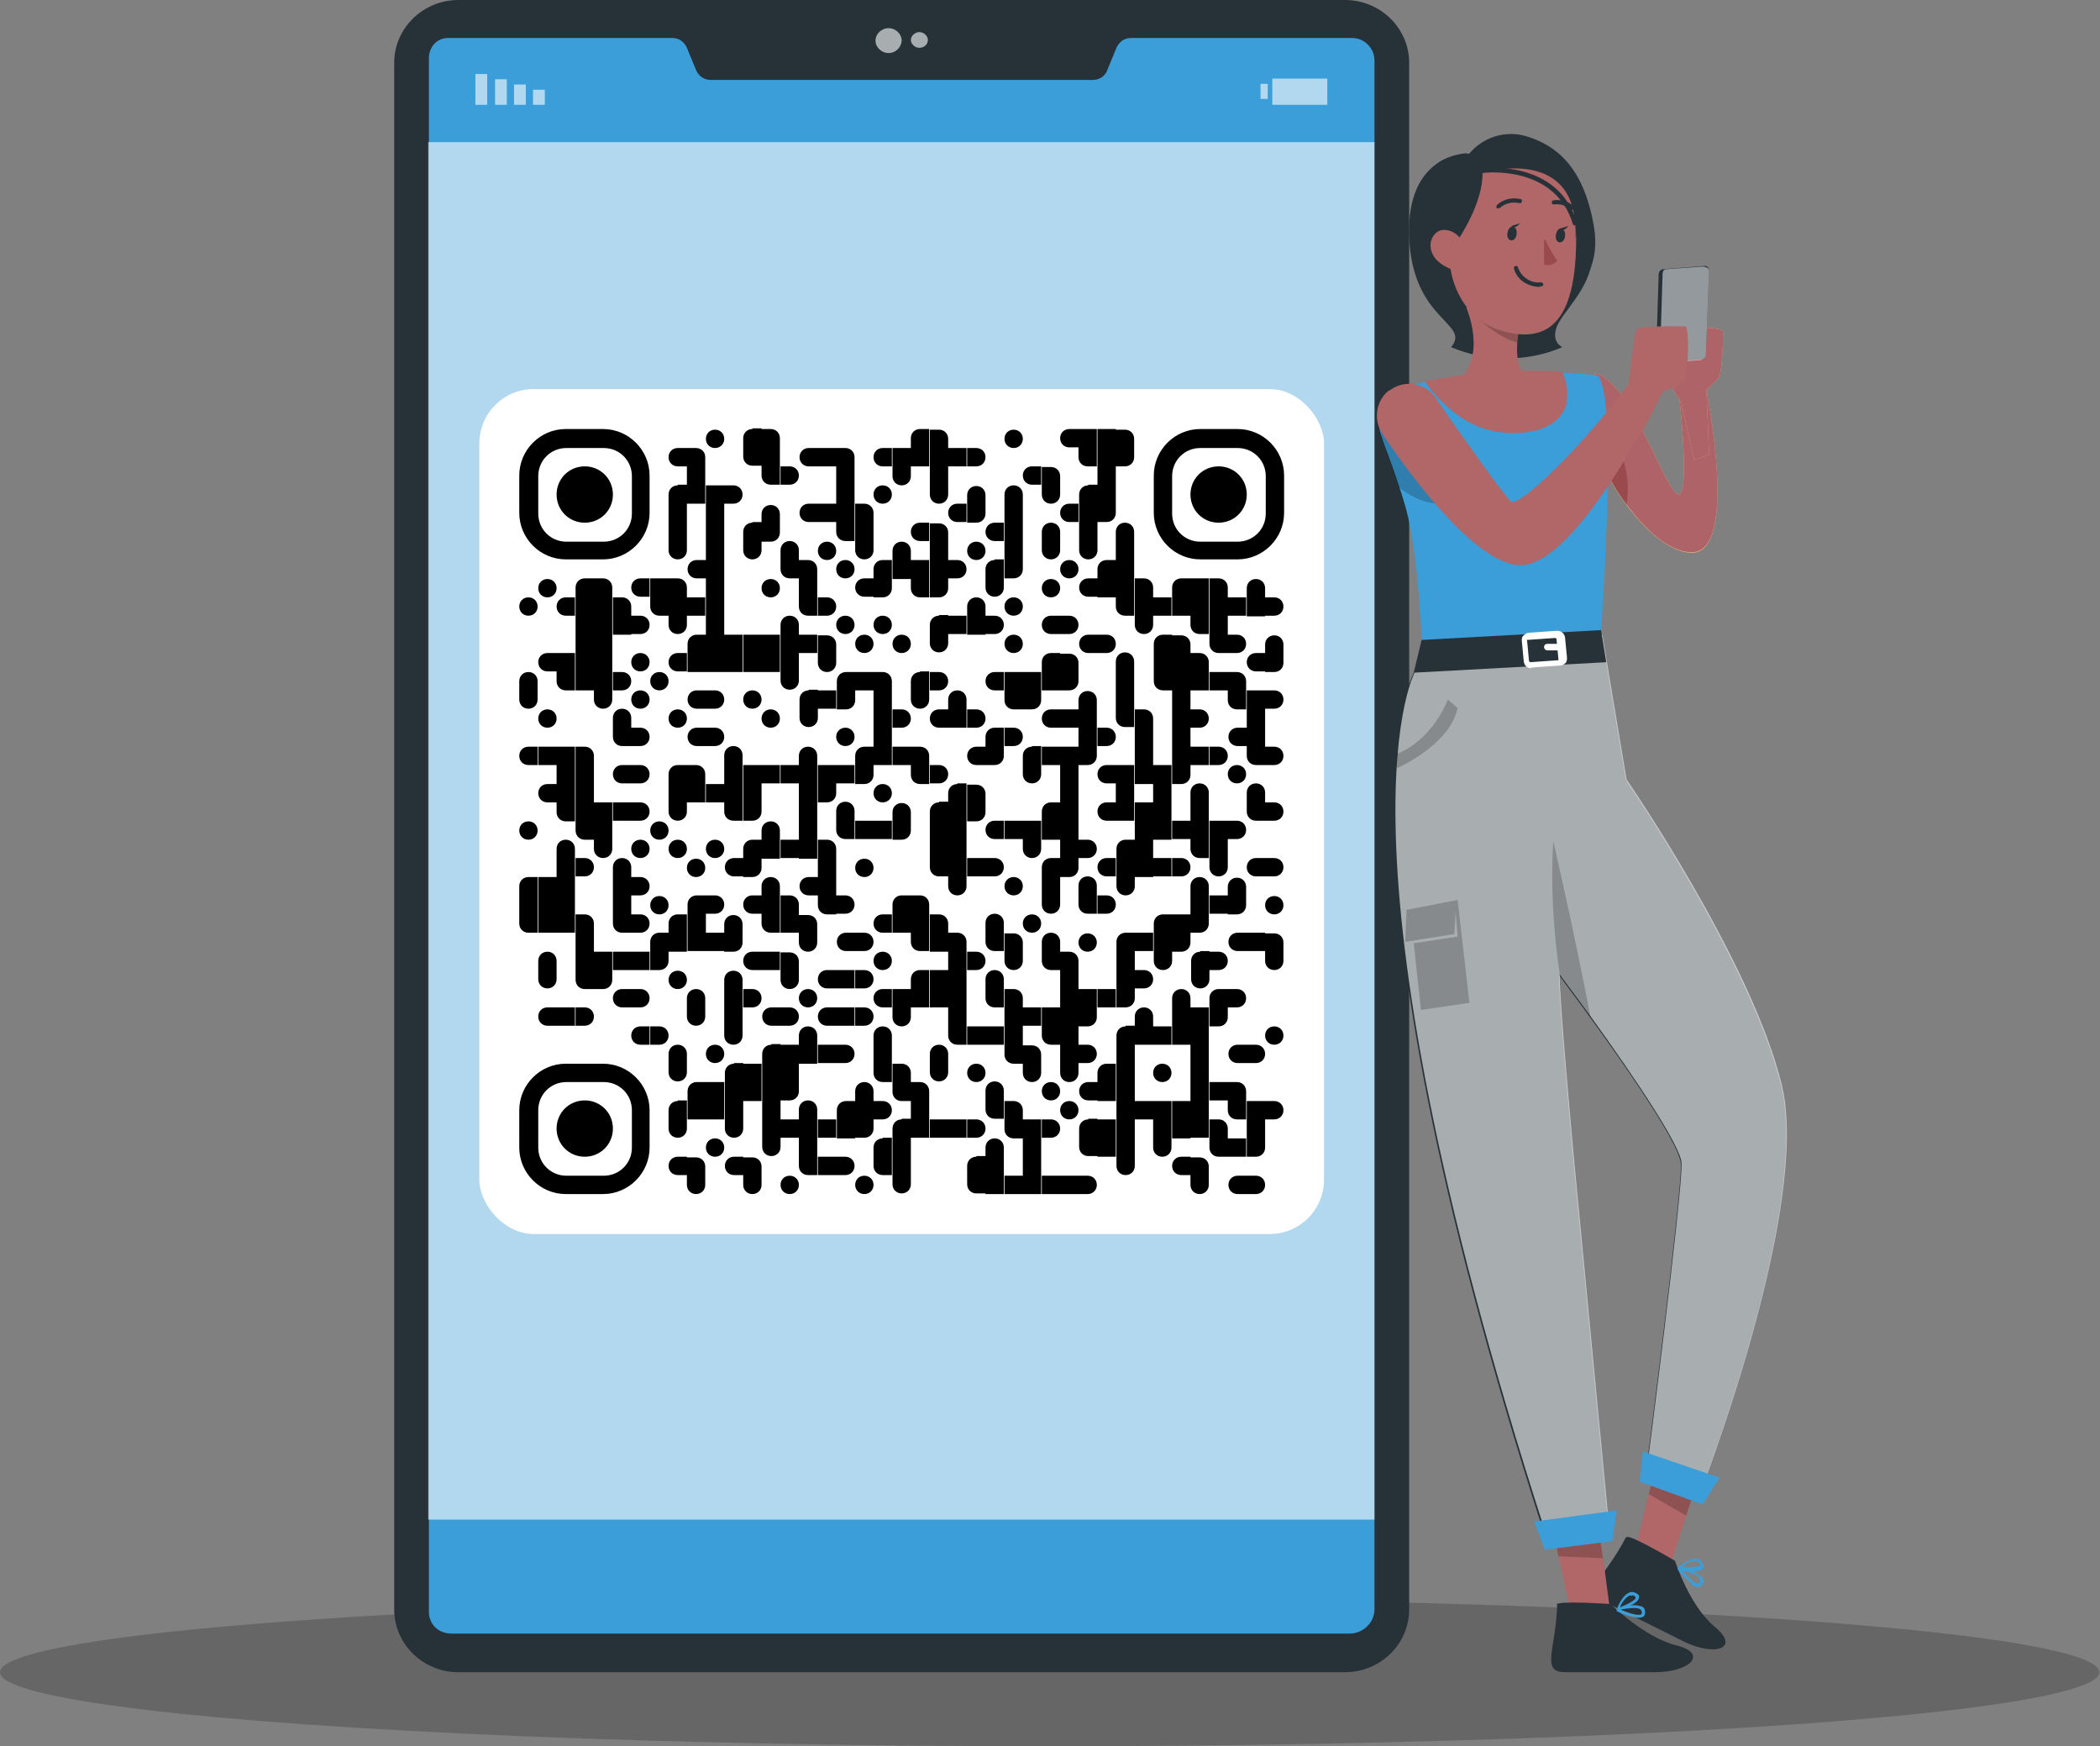 <svg xmlns="http://www.w3.org/2000/svg" id="Layer_2" viewBox="0 0 320.7 266.6"><rect x="0" y="0" width="320.7" height="266.6" fill="#808080" stroke="none"/><defs><style>      .st0 {        fill: #ebb376;      }      .st1, .st2, .st3, .st4 {        isolation: isolate;      }      .st1, .st5 {        fill: #9a4a4d;      }      .st6 {        fill: #3b9ed8;      }      .st7, .st8 {        fill: #b16668;      }      .st9 {        fill: #263238;      }      .st10, .st2, .st3 {        fill: #fff;      }      .st2 {        opacity: .6;      }      .st11, .st4 {        opacity: .2;      }      .st12 {        fill: #ad6368;      }      .st12, .st8, .st5 {        fill-rule: evenodd;      }      .st3 {        opacity: .5;      }    </style></defs><g id="Layer_1-2"><g><g id="freepik--Shadow--inject-2" class="st11"><ellipse id="freepik--path--inject-2" cx="160.3" cy="255.3" rx="160.3" ry="11.3"></ellipse></g><g id="freepik--Device--inject-2"><path class="st9" d="M70,0h135.4C210.8,0,215.2,4.3,215.2,9.6v236.1c0,5.3-4.4,9.6-9.8,9.6H70c-5.4,0-9.8-4.3-9.8-9.6V9.6C60.2,4.3,64.6,0,70,0Z"></path><path class="st6" d="M209.9,9.2v236.5c0,2-1.7,3.7-3.8,3.7H68.9c-1.9,0-3.4-1.4-3.4-3.3h0V8.9c0-1.7,1.2-3.1,2.9-3.1h34.3c1,0,1.8.6,2.2,1.5l1.4,3.4c.4.9,1.2,1.5,2.2,1.5h58.4c1,0,1.9-.6,2.2-1.5l1.4-3.4c.4-.9,1.2-1.5,2.2-1.5h33.8c1.9,0,3.4,1.6,3.4,3.4h0Z"></path><rect class="st2" x="65.4" y="21.7" width="144.5" height="210.3"></rect><rect class="st2" x="81.4" y="13.7" width="1.8" height="2.3"></rect><rect class="st2" x="78.5" y="12.9" width="1.8" height="3.1"></rect><rect class="st2" x="75.6" y="12.1" width="1.8" height="3.9"></rect><rect class="st2" x="72.6" y="11.3" width="1.8" height="4.7"></rect><rect class="st2" x="192.5" y="12.8" width="1.1" height="2.3"></rect><rect class="st2" x="194.3" y="12" width="8.4" height="4"></rect><path class="st2" d="M137.7,6.1c0,1.1-.9,2-2,2s-2-.9-2-1.9.9-1.9,2-1.9,2,.9,2,1.9h0Z"></path><path class="st2" d="M141.7,6.1c0,.7-.6,1.2-1.3,1.2s-1.3-.6-1.3-1.2.6-1.2,1.3-1.2,1.3.6,1.3,1.2h0Z"></path></g><g id="freepik--Character--inject-2"><path class="st0" d="M243.5,57c5.3.8,10.4,17,12.6,18.4,2.2,1.4.3-15.2.3-15.2l4.2-.6s5,25-2.3,24.8c-5.5-.1-12.1-9.4-13.8-14.1l-1-13.3h0Z"></path><path class="st12" d="M258.3,84.3c-3.4,0-7.1-3.5-9.9-7.3-1.6-2.1-2.9-4.4-3.9-6.8l-.5-6.8-.5-6.4c5.3.8,10.4,17,12.6,18.4,2.2,1.4.3-15.2.3-15.2l4.2-.6s5,24.9-2.3,24.7h0Z"></path><path class="st1" d="M248.4,77c-1.6-2.1-2.9-4.4-3.9-6.8l-.5-6.8h0s5.7,5.8,4.4,13.6h0Z"></path><path class="st9" d="M224.1,23.4s-9.4-.1-8.9,12.8,9.5,13.1,6.4,16.8c5.4,2.3,11.6,2.3,17,0,0,0-1.7-.7-.9-3s5.1-5.8,5.5-10.7-9.5-17.1-19.2-15.8h0Z"></path><path class="st9" d="M233.4,48.1s12-2.2,10-13.6c-1.6-9.3-6-12.3-10-13.6-3.5-1.2-7.4.1-9.5,3.2,0,0-8.1-2.3-6.7,11,1.4,13.3,10.2,19.1,16.2,13Z"></path><polygon class="st7" points="255.2 238.6 249.9 235.9 251.8 228 253.6 220.7 260.3 222.9 257.6 231.2 255.2 238.6"></polygon><path class="st9" d="M248.4,234.7c.3-.6,7.4,3.6,7.4,3.6,0,0,2.2,6.9,6.1,10.1s.1,4.6-4.8,2.2l-12.2-6.1c-3.4-1.8.2-3.6,3.4-9.8h0Z"></path><path class="st6" d="M258.3,241.7c-.8-.6-1.5-1.3-2.1-2.1h0v-.2h0s0,0,0,0c0,0,1.5-1.5,2.8-1.4.4,0,.7.2.9.5.2.2.3.6.2.9-.2.4-.9.5-1.7.5.6.2,1.1.5,1.6,1,.1.2.2.4.1.7-.1.5-.4.6-.6.7-.5,0-.9-.1-1.3-.5h0ZM256.9,239.8c.9,1,2,2.1,2.5,2,0,0,.2,0,.2-.4,0-.1,0-.3,0-.4-.4-.6-1.7-1-2.6-1.2ZM259.4,238.5c-.1-.1-.3-.1-.5-.2-.8,0-1.5.4-2,.9,1.3.1,2.6,0,2.8-.2,0-.1,0-.3-.1-.4,0,0-.1-.1-.2-.1h0Z"></path><polygon class="st4" points="257.5 231.4 251.8 228.1 253.6 220.8 260.3 222.9 257.5 231.4"></polygon><polygon class="st7" points="245.8 245.3 239.7 245.3 238 237.5 236.4 230.3 243.5 229.2 244.8 237.7 245.8 245.3"></polygon><path class="st9" d="M237.7,245c0-.7,8.3-.1,8.3-.1,0,0,5.1,5.1,10,6.3,4.9,1.2,2.2,4.1-3.3,4.1h-13.6c-3.9,0-1.5-3.3-1.3-10.3h0Z"></path><path class="st6" d="M250.3,247c-1.2-.1-2.3-.5-3.4-1h0c0-.2,0-.2,0-.3,0,0,.7-2,1.8-2.5.3-.2.7-.2,1.1,0,.4.2.6.4.5.7,0,.4-.6.9-1.3,1.2.6-.1,1.3,0,1.8.2.2.1.4.3.4.6.1.3,0,.7-.2.9-.2.1-.5.2-.8.2h0ZM247.6,245.8c1.2.5,2.8,1,3.1.6,0,0,.1-.1,0-.4,0-.1-.1-.2-.2-.3-.6-.4-2-.1-2.9,0h0ZM249.1,243.6c-.1,0-.2,0-.3,0-.6.4-1.1,1-1.4,1.8,1.2-.5,2.4-1.1,2.4-1.5,0-.1-.2-.2-.3-.3s-.2,0-.4,0h0Z"></path><polygon class="st4" points="244.8 237.9 238 237.6 236.4 230.4 243.5 229.2 244.8 237.9"></polygon><path class="st9" d="M216.2,102.2l14.9-2.4,13.5-2.8,3.7,22.1s19,27.6,23.7,46.6c4.6,19-12.7,63-12.7,63l-8-3.5s5.5-42.4,5.4-47.4c0-3.3-10.9-18.6-18.6-28.9-.2,2.6,2.2,28.4,2.2,28.4l5.4,56.5h-10c-34.5-107.1-19.6-131.5-19.6-131.5h0Z"></path><path class="st2" d="M235.8,233.7h10l-5.4-56.5s-2.4-25.9-2.2-28.4c1.5,2,3.1,4.2,4.8,6.5,6.7,9.3,13.7,19.7,13.8,22.3.1,5.1-5.4,47.5-5.4,47.5l8,3.5s17.3-44.1,12.7-63-23.7-46.6-23.7-46.6l-3.7-22.1-13.5,2.8-14.9,2.4s-14.9,24.5,19.6,131.5h0Z"></path><polygon class="st6" points="250.9 221.6 262.6 225.6 260 229.7 250.4 226.2 250.9 221.6"></polygon><polygon class="st6" points="234.3 232.3 246.9 230.6 246.2 235.3 235.9 236.6 234.3 232.3"></polygon><path class="st4" d="M238.1,148.8c1.5,2,3.1,4.2,4.8,6.5-2.6-13.6-5.7-26.9-5.7-26.9-.4,6.8,0,13.6,1,20.4h0Z"></path><path class="st6" d="M244.4,97.9l-27.2,1.9s-.4-14.6-2.5-22.2c-.3-1-.6-2.1-1-3.2-.5-1.6-1.1-3.3-1.8-5.2-.2-.4-.6-1.6-1-2.8-.8-2.1-.2-4.4,1.3-6,.8-.8,1.7-1.3,2.8-1.5,2-.4,4-.9,5.1-1,4.1-.7,8.2-1,12.3-1.2,3.5,0,7.4.2,9.6.4l1.9.2s.9.2,1.4,5.3c.5,4.8.3,18.1-.9,35.5h0Z"></path><path class="st8" d="M231.4,62.5c-6.9-1.2-8.8-4.3-8.8-4.3,4.6-3.9,1.3-11.3,1.3-11.3l8.3,2c-.2,1.2-.4,2.3-.5,3.5-.3,5,2,5.2,2,5.2,1.3,2.8-2.2,4.9-2.2,4.9h0Z"></path><path class="st4" d="M232.2,48.8c-.2,1.2-.4,2.3-.5,3.5-4-1.1-7.7-5.5-7.7-5.5l8.2,2h0Z"></path><path class="st8" d="M231.6,25.2c7.2.6,9.2,4.7,9.1,12.2-.2,9.4-2.8,15.8-11.7,13-12-3.8-9.4-26.3,2.6-25.2Z"></path><path class="st5" d="M236,36.6c.5,1.1,1.1,2.2,1.8,3.2-.5.6-1.2.8-2,.6v-3.8c.1,0,.1,0,.1,0Z"></path><path class="st9" d="M231.6,35.7c0,.6-.4,1-.8,1s-.7-.5-.6-1.1.4-1,.8-1,.7.5.6,1.1Z"></path><path class="st9" d="M230.8,34.5l1.3-.4s-.7,1-1.3.4Z"></path><path class="st9" d="M239,36c0,.6-.4,1-.8,1s-.7-.5-.6-1.1.4-1.1.8-1,.7.5.6,1.1Z"></path><path class="st9" d="M238.2,34.9l1.3-.4s-.8,1.1-1.3.4Z"></path><path class="st9" d="M228.8,31.8c0,0-.2,0-.2,0-.1-.1-.1-.3,0-.5,1-.9,2.3-1.2,3.6-.9.2,0,.3.2.2.4s-.2.3-.4.2h0c-1-.2-2.1,0-2.9.7,0,0-.1.1-.2.1h0Z"></path><path class="st9" d="M240.1,32c0,0-.1,0-.2,0-.7-.6-1.6-.9-2.5-.8-.2,0-.4,0-.4-.2,0-.2,0-.4.2-.4,1.1-.2,2.3.1,3.1.9.1.1.2.3,0,.5h0c0,0-.2.1-.3.1h0Z"></path><path class="st9" d="M222.6,36.7s3.9-5.6,3.8-10.3c0,0,14.9-4.6,14.2,10,0,0,2.6-12.8-9.8-14.2s-14,16.8-8.1,22.8c0,0-2.6-4.8-.2-8.4h0Z"></path><path class="st8" d="M223.6,38.3c0-1.8-1.4-3.2-3.1-3.2h0c-2.3,0-3.7,4.5,1.7,6.2.8.2,1.3-.5,1.4-3Z"></path><path class="st9" d="M235.2,43.8c-1.8,0-3.5-1-4-2.8,0-.2,0-.3.2-.4h0c.2,0,.4,0,.4.2h0c.5,1.5,2,2.5,3.5,2.3.2,0,.3.1.4.3,0,.2-.1.3-.3.3h-.2s0,0,0,0Z"></path><path class="st9" d="M240.5,34.4c-.1,0-.3,0-.3-.2-2.8-9.2-13.6-7.8-13.7-7.8-.2,0-.3-.1-.4-.3s.1-.3.3-.4h0c.1,0,11.4-1.5,14.4,8.2,0,.2,0,.3-.2.4h0s0,0,0,0Z"></path><path class="st0" d="M259.2,50s3.8,0,3.9.6-.1,6.2-.6,7c-.5.7-1.2,1.3-1.9,1.9l.4,9.9-2.3.8-2-9s-2.3-2.3-1.6-5.2,4.2-6,4.2-6h0Z"></path><path class="st12" d="M259.2,50s3.8,0,3.9.6-.1,6.2-.6,7c-.5.7-1.2,1.3-1.9,1.9l.4,9.9-2.3.8-2-9s-2.3-2.3-1.6-5.2,4.2-6,4.2-6h0Z"></path><path class="st9" d="M252.8,54.8c0,.3.2.6.6.6h0l6.4-.5c.4,0,.7-.3.7-.7l.5-12.9c0-.4-.3-.7-.6-.7h0l-6.4.5c-.4,0-.7.4-.7.8l-.4,12.9Z"></path><path class="st3" d="M253.9,41.8l-.4,13c0,.3.1.5.4.6h.1l5.5-.4c.4,0,1-.3,1-.7l.5-13c0-.4-.6-.6-1-.6l-5.5.4c-.4,0-.6.3-.6.7h0Z"></path><path class="st8" d="M246.2,64.6l2.5-5.7s.8-7.7,1.2-8.5,6.6-.5,7.4-.6.5,7.6-.1,8.4-3.2,1.5-3.2,1.5l-3.9,7.6-3.8-2.7h0Z"></path><path class="st8" d="M239.3,61.5c-.7,2.6-3.2,4.7-8.5,4.6-3,0-5.9-1-8.3-2.8-1.9-1.4-3.6-3.1-4.9-5.1.8-.1,1.5-.3,2.3-.4,4.1-.7,8.2-1,12.3-1.2,2.2,0,4.5,0,6.4.2.7,1.5.9,3.1.6,4.7Z"></path><polygon class="st9" points="217.1 97.7 215.9 102.7 245.3 101.1 244.5 96.2 217.1 97.7"></polygon><path class="st10" d="M233.8,102c-.6,0-1-.4-1.1-1l-.3-3.2h0c0-.3,0-.6.3-.8.2-.2.5-.4.8-.4l4.3-.3c.6,0,1.1.4,1.2,1l.3,3.1c0,.3,0,.6-.2.8s-.5.4-.8.4l-4.2.3h0ZM233.2,97.7l.3,3.2c0,0,.1.2.2.2l4.2-.3c0,0,.1,0,.1,0s0,0,0-.1l-.3-3.1c0,0,0-.2-.2-.2h0l-4.3.3c0,0-.1,0-.1,0,0,0,0,0,0,.1h0Z"></path><path class="st10" d="M237.9,99.3h-1.6c-.2,0-.5-.2-.5-.5s.2-.5.5-.5h1.6c.2,0,.5.2.5.5s-.2.5-.5.5Z"></path><path class="st4" d="M221.1,76.6c-2.6.9-5.5-.7-7.5-2.2-.5-1.6-1.1-3.3-1.8-5.2-.2-.4-.6-1.6-1-2.8-.8-2.1-.2-4.4,1.3-6,5,4.7,12.4,15.1,8.9,16.3h0Z"></path><path class="st8" d="M212.1,59.7c2.1-1.7,5.2-1.4,6.9.7,0,0,.1.2.2.3,4,5.8,10.8,15.4,11.6,15.9,1.2.7,10-7.4,17.8-17.8l4.8,1.8s-12.4,25.6-21.2,25.7c-6.6,0-16.6-13.3-21.1-20.1-1.4-2.1-1-5,1-6.6h0Z"></path><path class="st4" d="M221.1,106.8s-2.2,6.1-7.8,8.3v2.2s8.1-3.5,9.3-9.2l-1.5-1.3h0Z"></path><polygon class="st4" points="214.8 138.9 222.6 137.4 224.4 153.1 217 154.2 215.9 144 222.6 143 222.3 139.2 222.1 142.6 214.6 143.8 214.8 138.9"></polygon></g><g><rect class="st10" x="73.2" y="59.4" width="129" height="129" rx="8.3" ry="8.3"></rect><path d="M183.3,65.5c-3.9,0-7.1,3.2-7.1,7.1h0v5.7c0,3.9,3.2,7.1,7.1,7.1h5.7c3.9,0,7.1-3.2,7.1-7.1h0v-5.7c0-3.9-3.2-7.1-7.1-7.1h-5.7ZM179,78.4v-5.7c0-2.4,1.9-4.3,4.3-4.3h5.7c2.4,0,4.3,1.9,4.3,4.3h0v5.7c0,2.4-1.9,4.3-4.3,4.3h-5.7c-2.4,0-4.3-1.9-4.3-4.3ZM170.4,65.5v5.7h1.4c.8,0,1.4-.6,1.4-1.4h0v-2.8c0-.8-.6-1.4-1.4-1.4h-1.4ZM167.6,65.5v14.2h1.4c.8,0,1.4-.6,1.4-1.4h0v-12.8h-2.8ZM164.7,65.5v4.3c0,.8.6,1.4,1.4,1.4h1.4v-5.7h-2.8ZM163.3,65.5c-.8,0-1.4.6-1.4,1.4h0c0,.8.6,1.4,1.4,1.4h1.4v-2.8h-1.4ZM153.4,67c0,.8.6,1.4,1.4,1.4h0c.8,0,1.4-.6,1.4-1.4h0c0-.8-.6-1.4-1.4-1.4h0c-.8,0-1.4.6-1.4,1.4ZM142,65.5v10c0,.8.6,1.4,1.4,1.4h0c.8,0,1.4-.6,1.4-1.4h0v-8.5c0-.8-.6-1.4-1.4-1.4h-1.4ZM140.5,65.5c-.8,0-1.4.6-1.4,1.4h0v4.3h2.8v-5.7h-1.4ZM116.3,65.5v7.1c0,.8.6,1.4,1.4,1.4h1.4v-7.1c0-.8-.6-1.4-1.4-1.4h-1.4ZM114.9,65.5c-.8,0-1.4.6-1.4,1.4h0v2.8c0,.8.6,1.4,1.4,1.4h1.4v-5.7h-1.4ZM107.8,67c0,.8.6,1.4,1.4,1.4h0c.8,0,1.4-.6,1.4-1.4h0c0-.8-.6-1.4-1.4-1.4h0c-.8,0-1.4.6-1.4,1.4ZM86.4,65.5c-3.9,0-7.1,3.2-7.1,7.1h0v5.7c0,3.9,3.2,7.1,7.1,7.1h5.7c3.9,0,7.1-3.2,7.1-7.1h0v-5.7c0-3.9-3.2-7.1-7.1-7.1h-5.7ZM82.2,78.4v-5.7c0-2.4,1.9-4.3,4.3-4.3h5.7c2.4,0,4.3,1.9,4.3,4.3h0v5.7c0,2.4-1.9,4.3-4.3,4.3h-5.7c-2.4,0-4.3-1.9-4.3-4.3ZM147.7,68.4v2.8h1.4c.8,0,1.4-.6,1.4-1.4h0c0-.8-.6-1.4-1.4-1.4h-1.4ZM144.8,68.4v2.8h2.8v-2.8h-2.8ZM136.3,68.4v4.3c0,.8.6,1.4,1.4,1.4h0c.8,0,1.4-.6,1.4-1.4h0v-4.3h-2.8ZM134.8,68.4c-.8,0-1.4.6-1.4,1.4h0c0,.8.6,1.4,1.4,1.4h1.4v-2.8h-1.4ZM127.7,68.4v12.8c0,.8.6,1.4,1.4,1.4h1.4v-12.8c0-.8-.6-1.4-1.4-1.4h-1.4ZM124.9,68.4v2.8h2.8v-2.8h-2.8ZM123.5,68.4c-.8,0-1.4.6-1.4,1.4h0c0,.8.6,1.4,1.4,1.4h1.4v-2.8h-1.4ZM104.9,68.4v8.5h2.8v-7.1c0-.8-.6-1.4-1.4-1.4h-1.4ZM103.5,68.4c-.8,0-1.4.6-1.4,1.4h0c0,.8.6,1.4,1.4,1.4h1.4v-2.8h-1.4ZM181.8,75.5c0,2.4,1.9,4.3,4.3,4.3h0c2.4,0,4.3-1.9,4.3-4.3h0c0-2.4-1.9-4.3-4.3-4.3h0c-2.4,0-4.3,1.9-4.3,4.3ZM159.1,71.2v4.3c0,.8.6,1.4,1.4,1.4h0c.8,0,1.4-.6,1.4-1.4h0v-2.8c0-.8-.6-1.4-1.4-1.4h-1.4ZM157.6,71.2c-.8,0-1.4.6-1.4,1.4h0c0,.8.6,1.4,1.4,1.4h1.4v-2.8h-1.4ZM119.2,71.2v2.8h1.4c.8,0,1.4-.6,1.4-1.4h0c0-.8-.6-1.4-1.4-1.4h-1.4ZM85,75.5c0,2.4,1.9,4.3,4.3,4.3h0c2.4,0,4.3-1.9,4.3-4.3h0c0-2.4-1.9-4.3-4.3-4.3h0c-2.4,0-4.3,1.9-4.3,4.3ZM166.2,74.1c-.8,0-1.4.6-1.4,1.4h0v8.5c0,.8.6,1.4,1.4,1.4h0c.8,0,1.4-.6,1.4-1.4h0v-10h-1.4ZM153.4,75.5v12.8h1.4c.8,0,1.4-.6,1.4-1.4h0v-11.4c0-.8-.6-1.4-1.4-1.4h0c-.8,0-1.4.6-1.4,1.4ZM147.7,75.5v4.3h1.4c.8,0,1.4-.6,1.4-1.4h0v-2.8c0-.8-.6-1.4-1.4-1.4h0c-.8,0-1.4.6-1.4,1.4ZM133.4,75.5c0,.8.6,1.4,1.4,1.4h0c.8,0,1.4-.6,1.4-1.4h0c0-.8-.6-1.4-1.4-1.4h0c-.8,0-1.4.6-1.4,1.4ZM110.6,74.1v2.8h1.4c.8,0,1.4-.6,1.4-1.4h0c0-.8-.6-1.4-1.4-1.4h-1.4ZM107.8,74.1v28.5h2.8v-28.5h-2.8ZM103.5,74.1c-.8,0-1.4.6-1.4,1.4h0v8.5c0,.8.6,1.4,1.4,1.4h0c.8,0,1.4-.6,1.4-1.4h0v-10h-1.4ZM163.3,76.9c-.8,0-1.4.6-1.4,1.4h0c0,.8.6,1.4,1.4,1.4h1.4v-2.8h-1.4ZM146.2,76.9c-.8,0-1.4.6-1.4,1.4h0c0,.8.6,1.4,1.4,1.4h1.4v-2.8h-1.4ZM130.6,76.9v7.1c0,.8.6,1.4,1.4,1.4h0c.8,0,1.4-.6,1.4-1.4h0v-5.7c0-.8-.6-1.4-1.4-1.4h-1.4ZM124.9,76.9v2.8h2.8v-2.8h-2.8ZM123.5,76.9c-.8,0-1.4.6-1.4,1.4h0c0,.8.6,1.4,1.4,1.4h1.4v-2.8h-1.4ZM116.3,78.4v4.3h1.4c.8,0,1.4-.6,1.4-1.4h0v-2.8c0-.8-.6-1.4-1.4-1.4h0c-.8,0-1.4.6-1.4,1.4ZM170.4,81.2v11.4c0,.8.6,1.4,1.4,1.4h1.4v-12.8c0-.8-.6-1.4-1.4-1.4h0c-.8,0-1.4.6-1.4,1.4ZM159.1,81.2v2.8c0,.8.6,1.4,1.4,1.4h0c.8,0,1.4-.6,1.4-1.4h0v-2.8c0-.8-.6-1.4-1.4-1.4h0c-.8,0-1.4.6-1.4,1.4ZM151.9,79.8c-.8,0-1.4.6-1.4,1.4h0c0,.8.6,1.4,1.4,1.4h1.4v-2.8h-1.4ZM142,79.8v11.4h1.4c.8,0,1.4-.6,1.4-1.4h0v-8.5c0-.8-.6-1.4-1.4-1.4h-1.4ZM140.5,79.8c-.8,0-1.4.6-1.4,1.4h0c0,.8.6,1.4,1.4,1.4h1.4v-2.8h-1.4ZM114.9,79.8c-.8,0-1.4.6-1.4,1.4h0v2.8c0,.8.6,1.4,1.4,1.4h0c.8,0,1.4-.6,1.4-1.4h0v-4.3h-1.4ZM147.7,84.1c0,.8.6,1.4,1.4,1.4h0c.8,0,1.4-.6,1.4-1.4h0c0-.8-.6-1.4-1.4-1.4h0c-.8,0-1.4.6-1.4,1.4ZM136.3,84.1v4.3h2.8v-4.3c0-.8-.6-1.4-1.4-1.4h0c-.8,0-1.4.6-1.4,1.4ZM124.9,84.1c0,.8.6,1.4,1.4,1.4h0c.8,0,1.4-.6,1.4-1.4h0c0-.8-.6-1.4-1.4-1.4h0c-.8,0-1.4.6-1.4,1.4ZM119.2,84.1v2.8c0,.8.6,1.4,1.4,1.4h1.4v-4.3c0-.8-.6-1.4-1.4-1.4h0c-.8,0-1.4.6-1.4,1.4ZM169,85.5c-.8,0-1.4.6-1.4,1.4h0v4.3h2.8v-5.7h-1.4ZM161.9,86.9c0,.8.6,1.4,1.4,1.4h0c.8,0,1.4-.6,1.4-1.4h0c0-.8-.6-1.4-1.4-1.4h0c-.8,0-1.4.6-1.4,1.4ZM151.9,85.5c-.8,0-1.4.6-1.4,1.4h0v2.8c0,.8.6,1.4,1.4,1.4h0c.8,0,1.4-.6,1.4-1.4h0v-4.3h-1.4ZM144.8,85.5v2.8h1.4c.8,0,1.4-.6,1.4-1.4h0c0-.8-.6-1.4-1.4-1.4h-1.4ZM139.1,85.5v4.3c0,.8.6,1.4,1.4,1.4h1.4v-5.7h-2.8ZM134.8,85.5c-.8,0-1.4.6-1.4,1.4h0v4.3h1.4c.8,0,1.4-.6,1.4-1.4h0v-4.3h-1.4ZM127.7,86.9c0,.8.6,1.4,1.4,1.4h0c.8,0,1.4-.6,1.4-1.4h0c0-.8-.6-1.4-1.4-1.4h0c-.8,0-1.4.6-1.4,1.4ZM122,85.5v7.1c0,.8.6,1.4,1.4,1.4h1.4v-7.1c0-.8-.6-1.4-1.4-1.4h-1.4ZM106.4,85.5c-.8,0-1.4.6-1.4,1.4h0c0,.8.6,1.4,1.4,1.4h1.4v-2.8h-1.4ZM190.4,89.8v4.3h2.8v-4.3c0-.8-.6-1.4-1.4-1.4h0c-.8,0-1.4.6-1.4,1.4ZM184.7,88.3v10c0,.8.6,1.4,1.4,1.4h1.4v-10c0-.8-.6-1.4-1.4-1.4h-1.4ZM181.8,88.3v7.1c0,.8.6,1.4,1.4,1.4h1.4v-8.5h-2.8ZM180.4,88.3c-.8,0-1.4.6-1.4,1.4h0v4.3h2.8v-5.7h-1.4ZM173.3,88.3v7.1c0,.8.6,1.4,1.4,1.4h0c.8,0,1.4-.6,1.4-1.4h0v-5.7c0-.8-.6-1.4-1.4-1.4h-1.4ZM166.2,88.3c-.8,0-1.4.6-1.4,1.4h0c0,.8.6,1.4,1.4,1.4h1.4v-2.8h-1.4ZM159.1,89.8c0,.8.6,1.4,1.4,1.4h0c.8,0,1.4-.6,1.4-1.4h0c0-.8-.6-1.4-1.4-1.4h0c-.8,0-1.4.6-1.4,1.4ZM132,88.3c-.8,0-1.4.6-1.4,1.4h0c0,.8.6,1.4,1.4,1.4h1.4v-2.8h-1.4ZM116.3,89.8c0,.8.6,1.4,1.4,1.4h0c.8,0,1.4-.6,1.4-1.4h0c0-.8-.6-1.4-1.4-1.4h0c-.8,0-1.4.6-1.4,1.4ZM102.1,88.3v7.1c0,.8.6,1.4,1.4,1.4h0c.8,0,1.4-.6,1.4-1.4h0v-5.7c0-.8-.6-1.4-1.4-1.4h-1.4ZM99.3,88.3v4.3c0,.8.6,1.4,1.4,1.4h1.4v-5.7h-2.8ZM97.8,88.3c-.8,0-1.4.6-1.4,1.4h0c0,.8.6,1.4,1.4,1.4h1.4v-2.8h-1.4ZM90.7,88.3v18.5c0,.8.6,1.4,1.4,1.4h0c.8,0,1.4-.6,1.4-1.4h0v-17.1c0-.8-.6-1.4-1.4-1.4h-1.4ZM89.3,88.3c-.8,0-1.4.6-1.4,1.4h0v15.7h2.8v-17.1h-1.4ZM82.2,89.8c0,.8.6,1.4,1.4,1.4h0c.8,0,1.4-.6,1.4-1.4h0c0-.8-.6-1.4-1.4-1.4h0c-.8,0-1.4.6-1.4,1.4ZM193.2,91.2v2.8h1.4c.8,0,1.4-.6,1.4-1.4h0c0-.8-.6-1.4-1.4-1.4h-1.4ZM187.5,91.2v2.8h2.8v-2.8h-2.8ZM176.1,91.2v2.8h2.8v-2.8h-2.8ZM153.4,92.6c0,.8.6,1.4,1.4,1.4h0c.8,0,1.4-.6,1.4-1.4h0c0-.8-.6-1.4-1.4-1.4h0c-.8,0-1.4.6-1.4,1.4ZM147.7,92.6v4.3h2.8v-4.3c0-.8-.6-1.4-1.4-1.4h0c-.8,0-1.4.6-1.4,1.4ZM124.9,91.2v2.8h1.4c.8,0,1.4-.6,1.4-1.4h0c0-.8-.6-1.4-1.4-1.4h-1.4ZM104.9,91.2v2.8h2.8v-2.8h-2.8ZM93.6,91.2v5.7h2.8v-4.3c0-.8-.6-1.4-1.4-1.4h-1.4ZM86.4,91.2c-.8,0-1.4.6-1.4,1.4h0c0,.8.6,1.4,1.4,1.4h1.4v-2.8h-1.4ZM79.3,92.6c0,.8.6,1.4,1.4,1.4h0c.8,0,1.4-.6,1.4-1.4h0c0-.8-.6-1.4-1.4-1.4h0c-.8,0-1.4.6-1.4,1.4ZM161.9,94v2.8h1.4c.8,0,1.4-.6,1.4-1.4h0c0-.8-.6-1.4-1.4-1.4h-1.4ZM160.5,94c-.8,0-1.4.6-1.4,1.4h0c0,.8.6,1.4,1.4,1.4h1.4v-2.8h-1.4ZM150.5,94v2.8h1.4c.8,0,1.4-.6,1.4-1.4h0c0-.8-.6-1.4-1.4-1.4h-1.4ZM144.8,94v2.8h2.8v-2.8h-2.8ZM143.4,94c-.8,0-1.4.6-1.4,1.4h0v2.8c0,.8.6,1.4,1.4,1.4h0c.8,0,1.4-.6,1.4-1.4h0v-4.3h-1.4ZM133.4,95.4c0,.8.6,1.4,1.4,1.4h0c.8,0,1.4-.6,1.4-1.4h0c0-.8-.6-1.4-1.4-1.4h0c-.8,0-1.4.6-1.4,1.4ZM127.7,95.4c0,.8.6,1.4,1.4,1.4h0c.8,0,1.4-.6,1.4-1.4h0c0-.8-.6-1.4-1.4-1.4h0c-.8,0-1.4.6-1.4,1.4ZM119.2,95.4v8.5c0,.8.6,1.4,1.4,1.4h0c.8,0,1.4-.6,1.4-1.4h0v-8.5c0-.8-.6-1.4-1.4-1.4h0c-.8,0-1.4.6-1.4,1.4ZM96.4,94v2.8h1.4c.8,0,1.4-.6,1.4-1.4h0c0-.8-.6-1.4-1.4-1.4h-1.4ZM193.2,98.3v4.3h1.4c.8,0,1.4-.6,1.4-1.4h0v-2.8c0-.8-.6-1.4-1.4-1.4h0c-.8,0-1.4.6-1.4,1.4ZM187.5,96.9v2.8h1.4c.8,0,1.4-.6,1.4-1.4h0c0-.8-.6-1.4-1.4-1.4h-1.4ZM179,96.9v22.8h1.4c.8,0,1.4-.6,1.4-1.4h0v-19.9c0-.8-.6-1.4-1.4-1.4h-1.4ZM177.6,96.9c-.8,0-1.4.6-1.4,1.4h0v5.7c0,.8.6,1.4,1.4,1.4h1.4v-8.5h-1.4ZM167.6,96.9v2.8h1.4c.8,0,1.4-.6,1.4-1.4h0c0-.8-.6-1.4-1.4-1.4h-1.4ZM166.2,96.9c-.8,0-1.4.6-1.4,1.4h0c0,.8.6,1.4,1.4,1.4h1.4v-2.8h-1.4ZM153.4,98.3c0,.8.6,1.4,1.4,1.4h0c.8,0,1.4-.6,1.4-1.4h0c0-.8-.6-1.4-1.4-1.4h0c-.8,0-1.4.6-1.4,1.4ZM136.3,98.3c0,.8.6,1.4,1.4,1.4h0c.8,0,1.4-.6,1.4-1.4h0c0-.8-.6-1.4-1.4-1.4h0c-.8,0-1.4.6-1.4,1.4ZM130.6,98.3c0,.8.6,1.4,1.4,1.4h0c.8,0,1.4-.6,1.4-1.4h0c0-.8-.6-1.4-1.4-1.4h0c-.8,0-1.4.6-1.4,1.4ZM124.9,96.9v4.3c0,.8.6,1.4,1.4,1.4h0c.8,0,1.4-.6,1.4-1.4h0v-2.8c0-.8-.6-1.4-1.4-1.4h-1.4ZM122,96.9v2.8h2.8v-2.8h-2.8ZM116.3,96.9v5.7h2.8v-5.7h-2.8ZM113.5,96.9v5.7h2.8v-5.7h-2.8ZM110.6,96.9v5.7h2.8v-5.7h-2.8ZM106.4,96.9c-.8,0-1.4.6-1.4,1.4h0v4.3h2.8v-5.7h-1.4ZM191.8,99.7c-.8,0-1.4.6-1.4,1.4h0c0,.8.6,1.4,1.4,1.4h1.4v-2.8h-1.4ZM181.8,99.7v5.7h2.8v-4.3c0-.8-.6-1.4-1.4-1.4h-1.4ZM170.4,101.1v8.5c0,.8.6,1.4,1.4,1.4h1.4v-10c0-.8-.6-1.4-1.4-1.4h0c-.8,0-1.4.6-1.4,1.4ZM161.9,99.7v5.7h1.4c.8,0,1.4-.6,1.4-1.4h0v-2.8c0-.8-.6-1.4-1.4-1.4h-1.4ZM160.5,99.7c-.8,0-1.4.6-1.4,1.4h0v4.3h2.8v-5.7h-1.4ZM103.5,99.7c-.8,0-1.4.6-1.4,1.4h0c0,.8.6,1.4,1.4,1.4h1.4v-2.8h-1.4ZM96.4,101.1c0,.8.6,1.4,1.4,1.4h0c.8,0,1.4-.6,1.4-1.4h0c0-.8-.6-1.4-1.4-1.4h0c-.8,0-1.4.6-1.4,1.4ZM85,99.7v4.3c0,.8.6,1.4,1.4,1.4h1.4v-5.7h-2.8ZM83.6,99.7c-.8,0-1.4.6-1.4,1.4h0c0,.8.6,1.4,1.4,1.4h1.4v-2.8h-1.4ZM187.5,102.6v4.3c0,.8.6,1.4,1.4,1.4h1.4v-4.3c0-.8-.6-1.4-1.4-1.4h-1.4ZM184.7,102.6v2.8h2.8v-2.8h-2.8ZM156.2,102.6v5.7h1.4c.8,0,1.4-.6,1.4-1.4h0v-4.3h-2.8ZM153.4,102.6v4.3c0,.8.6,1.4,1.4,1.4h1.4v-5.7h-2.8ZM151.9,102.6c-.8,0-1.4.6-1.4,1.4h0c0,.8.6,1.4,1.4,1.4h1.4v-2.8h-1.4ZM142,102.6v2.8h1.4c.8,0,1.4-.6,1.4-1.4h0c0-.8-.6-1.4-1.4-1.4h-1.4ZM140.5,102.6c-.8,0-1.4.6-1.4,1.4h0v2.8c0,.8.6,1.4,1.4,1.4h0c.8,0,1.4-.6,1.4-1.4h0v-4.3h-1.4ZM133.4,102.6v14.2h2.8v-12.8c0-.8-.6-1.4-1.4-1.4h-1.4ZM130.6,102.6v2.8h2.8v-2.8h-2.8ZM129.2,102.6c-.8,0-1.4.6-1.4,1.4h0v4.3h1.4c.8,0,1.4-.6,1.4-1.4h0v-4.3h-1.4ZM99.3,104c0,.8.6,1.4,1.4,1.4h0c.8,0,1.4-.6,1.4-1.4h0c0-.8-.6-1.4-1.4-1.4h0c-.8,0-1.4.6-1.4,1.4ZM93.6,102.6v2.8h1.4c.8,0,1.4-.6,1.4-1.4h0c0-.8-.6-1.4-1.4-1.4h-1.4ZM79.3,104v2.8c0,.8.6,1.4,1.4,1.4h0c.8,0,1.4-.6,1.4-1.4h0v-2.8c0-.8-.6-1.4-1.4-1.4h0c-.8,0-1.4.6-1.4,1.4ZM193.2,105.4v2.8h1.4c.8,0,1.4-.6,1.4-1.4h0c0-.8-.6-1.4-1.4-1.4h-1.4ZM190.4,105.4v10c0,.8.6,1.4,1.4,1.4h1.4v-11.4h-2.8ZM164.7,106.8v10h1.4c.8,0,1.4-.6,1.4-1.4h0v-8.5c0-.8-.6-1.4-1.4-1.4h0c-.8,0-1.4.6-1.4,1.4ZM144.8,106.8v4.3h2.8v-4.3c0-.8-.6-1.4-1.4-1.4h0c-.8,0-1.4.6-1.4,1.4ZM124.9,105.4v2.8h2.8v-2.8h-2.8ZM123.5,105.4c-.8,0-1.4.6-1.4,1.4h0v2.8c0,.8.6,1.4,1.4,1.4h0c.8,0,1.4-.6,1.4-1.4h0v-4.3h-1.4ZM113.5,106.8c0,.8.6,1.4,1.4,1.4h0c.8,0,1.4-.6,1.4-1.4h0c0-.8-.6-1.4-1.4-1.4h0c-.8,0-1.4.6-1.4,1.4ZM107.8,105.4v2.8h1.4c.8,0,1.4-.6,1.4-1.4h0c0-.8-.6-1.4-1.4-1.4h-1.4ZM106.4,105.4c-.8,0-1.4.6-1.4,1.4h0c0,.8.6,1.4,1.4,1.4h1.4v-2.8h-1.4ZM96.4,106.8c0,.8.6,1.4,1.4,1.4h0c.8,0,1.4-.6,1.4-1.4h0c0-.8-.6-1.4-1.4-1.4h0c-.8,0-1.4.6-1.4,1.4ZM181.8,108.3v2.8h1.4c.8,0,1.4-.6,1.4-1.4h0c0-.8-.6-1.4-1.4-1.4h-1.4ZM173.3,108.3v11.4h2.8v-10c0-.8-.6-1.4-1.4-1.4h-1.4ZM161.9,108.3v2.8h2.8v-2.8h-2.8ZM160.5,108.3c-.8,0-1.4.6-1.4,1.4h0c0,.8.6,1.4,1.4,1.4h1.4v-2.8h-1.4ZM147.7,108.3v2.8h1.4c.8,0,1.4-.6,1.4-1.4h0c0-.8-.6-1.4-1.4-1.4h-1.4ZM143.4,108.3c-.8,0-1.4.6-1.4,1.4h0c0,.8.6,1.4,1.4,1.4h1.4v-2.8h-1.4ZM136.3,108.3v2.8h1.4c.8,0,1.4-.6,1.4-1.4h0c0-.8-.6-1.4-1.4-1.4h-1.4ZM116.3,109.7c0,.8.6,1.4,1.4,1.4h0c.8,0,1.4-.6,1.4-1.4h0c0-.8-.6-1.4-1.4-1.4h0c-.8,0-1.4.6-1.4,1.4ZM102.1,109.7c0,.8.6,1.4,1.4,1.4h0c.8,0,1.4-.6,1.4-1.4h0c0-.8-.6-1.4-1.4-1.4h0c-.8,0-1.4.6-1.4,1.4ZM93.6,109.7v2.8c0,.8.6,1.4,1.4,1.4h1.4v-4.3c0-.8-.6-1.4-1.4-1.4h0c-.8,0-1.4.6-1.4,1.4ZM82.2,109.7c0,.8.6,1.4,1.4,1.4h0c.8,0,1.4-.6,1.4-1.4h0c0-.8-.6-1.4-1.4-1.4h0c-.8,0-1.4.6-1.4,1.4ZM189,111.1c-.8,0-1.4.6-1.4,1.4h0c0,.8.6,1.4,1.4,1.4h1.4v-2.8h-1.4ZM167.6,111.1v2.8h1.4c.8,0,1.4-.6,1.4-1.4h0c0-.8-.6-1.4-1.4-1.4h-1.4ZM153.4,111.1v2.8h1.4c.8,0,1.4-.6,1.4-1.4h0c0-.8-.6-1.4-1.4-1.4h-1.4ZM151.9,111.1c-.8,0-1.4.6-1.4,1.4h0v4.3h1.4c.8,0,1.4-.6,1.4-1.4h0v-4.3h-1.4ZM127.7,112.5c0,.8.6,1.4,1.4,1.4h0c.8,0,1.4-.6,1.4-1.4h0c0-.8-.6-1.4-1.4-1.4h0c-.8,0-1.4.6-1.4,1.4ZM107.8,111.1v2.8h1.4c.8,0,1.4-.6,1.4-1.4h0c0-.8-.6-1.4-1.4-1.4h-1.4ZM106.4,111.1c-.8,0-1.4.6-1.4,1.4h0c0,.8.6,1.4,1.4,1.4h1.4v-2.8h-1.4ZM96.4,111.1v2.8h1.4c.8,0,1.4-.6,1.4-1.4h0c0-.8-.6-1.4-1.4-1.4h-1.4ZM193.2,114v2.8h1.4c.8,0,1.4-.6,1.4-1.4h0c0-.8-.6-1.4-1.4-1.4h-1.4ZM184.7,114v2.8h1.4c.8,0,1.4-.6,1.4-1.4h0c0-.8-.6-1.4-1.4-1.4h-1.4ZM181.8,114v2.8h2.8v-2.8h-2.8ZM161.9,114v19.9h1.4c.8,0,1.4-.6,1.4-1.4h0v-18.5h-2.8ZM159.1,114v2.8h2.8v-2.8h-2.8ZM157.6,114c-.8,0-1.4.6-1.4,1.4h0v2.8c0,.8.6,1.4,1.4,1.4h0c.8,0,1.4-.6,1.4-1.4h0v-4.3h-1.4ZM149.1,114c-.8,0-1.4.6-1.4,1.4h0c0,.8.6,1.4,1.4,1.4h1.4v-2.8h-1.4ZM139.1,114v4.3c0,.8.6,1.4,1.4,1.4h1.4v-4.3c0-.8-.6-1.4-1.4-1.4h-1.4ZM136.3,114v2.8h2.8v-2.8h-2.8ZM132,114c-.8,0-1.4.6-1.4,1.4h0v4.3h1.4c.8,0,1.4-.6,1.4-1.4h0v-4.3h-1.4ZM122,115.4v15.7h2.8v-15.7c0-.8-.6-1.4-1.4-1.4h0c-.8,0-1.4.6-1.4,1.4ZM110.6,115.4v8.5c0,.8.6,1.4,1.4,1.4h1.4v-10c0-.8-.6-1.4-1.4-1.4h0c-.8,0-1.4.6-1.4,1.4ZM87.9,114v12.8c0,.8.6,1.4,1.4,1.4h1.4v-12.8c0-.8-.6-1.4-1.4-1.4h-1.4ZM85,114v10c0,.8.6,1.4,1.4,1.4h1.4v-11.4h-2.8ZM82.2,114v2.8h2.8v-2.8h-2.8ZM80.7,114c-.8,0-1.4.6-1.4,1.4h0c0,.8.6,1.4,1.4,1.4h1.4v-2.8h-1.4ZM187.5,118.2c0,.8.6,1.4,1.4,1.4h0c.8,0,1.4-.6,1.4-1.4h0c0-.8-.6-1.4-1.4-1.4h0c-.8,0-1.4.6-1.4,1.4ZM176.1,116.8v11.4h2.8v-11.4h-2.8ZM170.4,116.8v8.5h2.8v-8.5h-2.8ZM169,116.8c-.8,0-1.4.6-1.4,1.4h0c0,.8.6,1.4,1.4,1.4h1.4v-2.8h-1.4ZM142,116.8v2.8h1.4c.8,0,1.4-.6,1.4-1.4h0c0-.8-.6-1.4-1.4-1.4h-1.4ZM127.7,116.8v2.8h2.8v-2.8h-2.8ZM124.9,116.8v5.7h1.4c.8,0,1.4-.6,1.4-1.4h0v-4.3h-2.8ZM119.2,116.8v2.8h2.8v-2.8h-2.8ZM116.3,116.8v2.8h2.8v-2.8h-2.8ZM113.5,116.8v8.5h1.4c.8,0,1.4-.6,1.4-1.4h0v-7.1h-2.8ZM104.9,116.8v5.7h2.8v-4.3c0-.8-.6-1.4-1.4-1.4h-1.4ZM103.5,116.8c-.8,0-1.4.6-1.4,1.4h0v5.7c0,.8.6,1.4,1.4,1.4h0c.8,0,1.4-.6,1.4-1.4h0v-7.1h-1.4ZM96.4,116.8v2.8h1.4c.8,0,1.4-.6,1.4-1.4h0c0-.8-.6-1.4-1.4-1.4h-1.4ZM95,116.8c-.8,0-1.4.6-1.4,1.4h0c0,.8.6,1.4,1.4,1.4h1.4v-2.8h-1.4ZM190.4,121.1v2.8c0,.8.6,1.4,1.4,1.4h1.4v-4.3c0-.8-.6-1.4-1.4-1.4h0c-.8,0-1.4.6-1.4,1.4ZM181.8,121.1v8.5c0,.8.6,1.4,1.4,1.4h1.4v-10c0-.8-.6-1.4-1.4-1.4h0c-.8,0-1.4.6-1.4,1.4ZM147.7,119.7v5.7h1.4c.8,0,1.4-.6,1.4-1.4h0v-2.8c0-.8-.6-1.4-1.4-1.4h-1.4ZM146.2,119.7c-.8,0-1.4.6-1.4,1.4h0v14.2c0,.8.6,1.4,1.4,1.4h0c.8,0,1.4-.6,1.4-1.4h0v-15.7h-1.4ZM133.4,121.1c0,.8.6,1.4,1.4,1.4h0c.8,0,1.4-.6,1.4-1.4h0c0-.8-.6-1.4-1.4-1.4h0c-.8,0-1.4.6-1.4,1.4ZM107.8,119.7v2.8h2.8v-2.8h-2.8ZM83.6,119.7c-.8,0-1.4.6-1.4,1.4h0c0,.8.6,1.4,1.4,1.4h1.4v-2.8h-1.4ZM193.2,122.5v2.8h1.4c.8,0,1.4-.6,1.4-1.4h0c0-.8-.6-1.4-1.4-1.4h-1.4ZM173.3,122.5v11.4h2.8v-11.4h-2.8ZM169,122.5c-.8,0-1.4.6-1.4,1.4h0c0,.8.6,1.4,1.4,1.4h1.4v-2.8h-1.4ZM160.5,122.5c-.8,0-1.4.6-1.4,1.4h0v4.3h2.8v-5.7h-1.4ZM143.4,122.5c-.8,0-1.4.6-1.4,1.4h0v8.5c0,.8.6,1.4,1.4,1.4h1.4v-11.4h-1.4ZM136.3,123.9v4.3h1.4c.8,0,1.4-.6,1.4-1.4h0v-2.8c0-.8-.6-1.4-1.4-1.4h0c-.8,0-1.4.6-1.4,1.4ZM127.7,123.9v2.8c0,.8.6,1.4,1.4,1.4h1.4v-4.3c0-.8-.6-1.4-1.4-1.4h0c-.8,0-1.4.6-1.4,1.4ZM96.4,122.5v2.8h1.4c.8,0,1.4-.6,1.4-1.4h0c0-.8-.6-1.4-1.4-1.4h-1.4ZM93.6,122.5v2.8h2.8v-2.8h-2.8ZM90.7,122.5v7.1c0,.8.6,1.4,1.4,1.4h0c.8,0,1.4-.6,1.4-1.4h0v-7.1h-2.8ZM187.5,125.3v2.8h1.4c.8,0,1.4-.6,1.4-1.4h0c0-.8-.6-1.4-1.4-1.4h-1.4ZM184.7,125.3v7.1c0,.8.6,1.4,1.4,1.4h0c.8,0,1.4-.6,1.4-1.4h0v-7.1h-2.8ZM179,125.3v2.8h2.8v-2.8h-2.8ZM156.2,125.3v4.3c0,.8.6,1.4,1.4,1.4h0c.8,0,1.4-.6,1.4-1.4h0v-4.3h-2.8ZM153.4,125.3v2.8h2.8v-2.8h-2.8ZM151.9,125.3c-.8,0-1.4.6-1.4,1.4h0c0,.8.6,1.4,1.4,1.4h1.4v-2.8h-1.4ZM133.4,125.3v2.8h2.8v-2.8h-2.8ZM130.6,125.3v2.8h2.8v-2.8h-2.8ZM116.3,126.8v4.3h2.8v-4.3c0-.8-.6-1.4-1.4-1.4h0c-.8,0-1.4.6-1.4,1.4ZM99.3,126.8c0,.8.6,1.4,1.4,1.4h0c.8,0,1.4-.6,1.4-1.4h0c0-.8-.6-1.4-1.4-1.4h0c-.8,0-1.4.6-1.4,1.4ZM79.3,126.8c0,.8.6,1.4,1.4,1.4h0c.8,0,1.4-.6,1.4-1.4h0c0-.8-.6-1.4-1.4-1.4h0c-.8,0-1.4.6-1.4,1.4ZM171.9,128.2c-.8,0-1.4.6-1.4,1.4h0v5.7c0,.8.6,1.4,1.4,1.4h0c.8,0,1.4-.6,1.4-1.4h0v-7.1h-1.4ZM164.7,128.2v2.8h1.4c.8,0,1.4-.6,1.4-1.4h0c0-.8-.6-1.4-1.4-1.4h-1.4ZM124.9,128.2v10c0,.8.6,1.4,1.4,1.4h1.4v-10c0-.8-.6-1.4-1.4-1.4h-1.4ZM119.2,128.2v2.8h2.8v-2.8h-2.8ZM114.9,128.2c-.8,0-1.4.6-1.4,1.4h0v4.3h1.4c.8,0,1.4-.6,1.4-1.4h0v-4.3h-1.4ZM107.8,129.6c0,.8.6,1.4,1.4,1.4h0c.8,0,1.4-.6,1.4-1.4h0c0-.8-.6-1.4-1.4-1.4h0c-.8,0-1.4.6-1.4,1.4ZM102.1,129.6c0,.8.6,1.4,1.4,1.4h0c.8,0,1.4-.6,1.4-1.4h0c0-.8-.6-1.4-1.4-1.4h0c-.8,0-1.4.6-1.4,1.4ZM96.4,129.6c0,.8.6,1.4,1.4,1.4h0c.8,0,1.4-.6,1.4-1.4h0c0-.8-.6-1.4-1.4-1.4h0c-.8,0-1.4.6-1.4,1.4ZM85,129.6v12.8h2.8v-12.8c0-.8-.6-1.4-1.4-1.4h0c-.8,0-1.4.6-1.4,1.4ZM193.2,131v2.8h1.4c.8,0,1.4-.6,1.4-1.4h0c0-.8-.6-1.4-1.4-1.4h-1.4ZM191.8,131c-.8,0-1.4.6-1.4,1.4h0c0,.8.6,1.4,1.4,1.4h1.4v-2.8h-1.4ZM179,131v2.8h1.4c.8,0,1.4-.6,1.4-1.4h0c0-.8-.6-1.4-1.4-1.4h-1.4ZM176.1,131v2.8h2.8v-2.8h-2.8ZM169,131c-.8,0-1.4.6-1.4,1.4h0c0,.8.6,1.4,1.4,1.4h1.4v-2.8h-1.4ZM160.5,131c-.8,0-1.4.6-1.4,1.4h0v5.7c0,.8.6,1.4,1.4,1.4h0c.8,0,1.4-.6,1.4-1.4h0v-7.1h-1.4ZM150.5,131v2.8h1.4c.8,0,1.4-.6,1.4-1.4h0c0-.8-.6-1.4-1.4-1.4h-1.4ZM147.7,131v2.8h2.8v-2.8h-2.8ZM130.6,132.5c0,.8.6,1.4,1.4,1.4h0c.8,0,1.4-.6,1.4-1.4h0c0-.8-.6-1.4-1.4-1.4h0c-.8,0-1.4.6-1.4,1.4ZM112.1,131c-.8,0-1.4.6-1.4,1.4h0c0,.8.6,1.4,1.4,1.4h1.4v-2.8h-1.4ZM104.9,132.5c0,.8.6,1.4,1.4,1.4h0c.8,0,1.4-.6,1.4-1.4h0c0-.8-.6-1.4-1.4-1.4h0c-.8,0-1.4.6-1.4,1.4ZM93.6,132.5v8.5c0,.8.6,1.4,1.4,1.4h1.4v-10c0-.8-.6-1.4-1.4-1.4h0c-.8,0-1.4.6-1.4,1.4ZM87.9,131v2.8h1.4c.8,0,1.4-.6,1.4-1.4h0c0-.8-.6-1.4-1.4-1.4h-1.4ZM187.5,135.3v4.3h1.4c.8,0,1.4-.6,1.4-1.4h0v-2.8c0-.8-.6-1.4-1.4-1.4h0c-.8,0-1.4.6-1.4,1.4ZM181.8,135.3v7.1h1.4c.8,0,1.4-.6,1.4-1.4h0v-5.7c0-.8-.6-1.4-1.4-1.4h0c-.8,0-1.4.6-1.4,1.4ZM164.7,135.3v2.8c0,.8.6,1.4,1.4,1.4h1.4v-4.3c0-.8-.6-1.4-1.4-1.4h0c-.8,0-1.4.6-1.4,1.4ZM153.4,135.3c0,.8.6,1.4,1.4,1.4h0c.8,0,1.4-.6,1.4-1.4h0c0-.8-.6-1.4-1.4-1.4h0c-.8,0-1.4.6-1.4,1.4ZM123.5,133.9c-.8,0-1.4.6-1.4,1.4h0c0,.8.6,1.4,1.4,1.4h1.4v-2.8h-1.4ZM116.3,135.3v5.7c0,.8.6,1.4,1.4,1.4h1.4v-7.1c0-.8-.6-1.4-1.4-1.4h0c-.8,0-1.4.6-1.4,1.4ZM96.4,133.9v2.8h1.4c.8,0,1.4-.6,1.4-1.4h0c0-.8-.6-1.4-1.4-1.4h-1.4ZM82.2,133.9v8.5h2.8v-8.5h-2.8ZM80.7,133.9c-.8,0-1.4.6-1.4,1.4h0v5.7c0,.8.6,1.4,1.4,1.4h1.4v-8.5h-1.4ZM193.2,138.2c0,.8.6,1.4,1.4,1.4h0c.8,0,1.4-.6,1.4-1.4h0c0-.8-.6-1.4-1.4-1.4h0c-.8,0-1.4.6-1.4,1.4ZM184.7,136.7v2.8h2.8v-2.8h-2.8ZM167.6,136.7v2.8h1.4c.8,0,1.4-.6,1.4-1.4h0c0-.8-.6-1.4-1.4-1.4h-1.4ZM139.1,136.7v7.1c0,.8.6,1.4,1.4,1.4h1.4v-7.1c0-.8-.6-1.4-1.4-1.4h-1.4ZM137.7,136.7c-.8,0-1.4.6-1.4,1.4h0v4.3h2.8v-5.7h-1.4ZM127.7,136.7v2.8h1.4c.8,0,1.4-.6,1.4-1.4h0c0-.8-.6-1.4-1.4-1.4h-1.4ZM119.2,136.7v5.7h2.8v-4.3c0-.8-.6-1.4-1.4-1.4h-1.4ZM114.9,136.7c-.8,0-1.4.6-1.4,1.4h0c0,.8.6,1.4,1.4,1.4h1.4v-2.8h-1.4ZM107.8,136.7v2.8h1.4c.8,0,1.4-.6,1.4-1.4h0c0-.8-.6-1.4-1.4-1.4h-1.4ZM106.4,136.7c-.8,0-1.4.6-1.4,1.4h0v7.1h2.8v-8.5h-1.4ZM99.3,138.2c0,.8.6,1.4,1.4,1.4h0c.8,0,1.4-.6,1.4-1.4h0c0-.8-.6-1.4-1.4-1.4h0c-.8,0-1.4.6-1.4,1.4ZM179,139.6v5.7h1.4c.8,0,1.4-.6,1.4-1.4h0v-4.3h-2.8ZM177.6,139.6c-.8,0-1.4.6-1.4,1.4h0v5.7c0,.8.6,1.4,1.4,1.4h0c.8,0,1.4-.6,1.4-1.4h0v-7.1h-1.4ZM156.2,141c0,.8.6,1.4,1.4,1.4h0c.8,0,1.4-.6,1.4-1.4h0c0-.8-.6-1.4-1.4-1.4h0c-.8,0-1.4.6-1.4,1.4ZM150.5,141v2.8c0,.8.6,1.4,1.4,1.4h1.4v-4.3c0-.8-.6-1.4-1.4-1.4h0c-.8,0-1.4.6-1.4,1.4ZM142,139.6v5.7h2.8v-4.3c0-.8-.6-1.4-1.4-1.4h-1.4ZM134.8,139.6c-.8,0-1.4.6-1.4,1.4h0c0,.8.6,1.4,1.4,1.4h1.4v-2.8h-1.4ZM122,139.6v4.3c0,.8.6,1.4,1.4,1.4h0c.8,0,1.4-.6,1.4-1.4h0v-2.8c0-.8-.6-1.4-1.4-1.4h-1.4ZM110.6,141v4.3h1.4c.8,0,1.4-.6,1.4-1.4h0v-2.8c0-.8-.6-1.4-1.4-1.4h0c-.8,0-1.4.6-1.4,1.4ZM103.5,139.6c-.8,0-1.4.6-1.4,1.4h0v4.3h2.8v-5.7h-1.4ZM96.4,139.6v2.8h1.4c.8,0,1.4-.6,1.4-1.4h0c0-.8-.6-1.4-1.4-1.4h-1.4ZM87.9,139.6v10c0,.8.6,1.4,1.4,1.4h1.4v-10c0-.8-.6-1.4-1.4-1.4h-1.4ZM193.2,142.4v4.3c0,.8.6,1.4,1.4,1.4h0c.8,0,1.4-.6,1.4-1.4h0v-2.8c0-.8-.6-1.4-1.4-1.4h-1.4ZM190.4,142.4v2.8h2.8v-2.8h-2.8ZM189,142.4c-.8,0-1.4.6-1.4,1.4h0c0,.8.6,1.4,1.4,1.4h1.4v-2.8h-1.4ZM173.3,142.4v2.8h2.8v-2.8h-2.8ZM171.9,142.4c-.8,0-1.4.6-1.4,1.4h0v10h1.4c.8,0,1.4-.6,1.4-1.4h0v-10h-1.4ZM164.7,143.9c0,.8.6,1.4,1.4,1.4h0c.8,0,1.4-.6,1.4-1.4h0c0-.8-.6-1.4-1.4-1.4h0c-.8,0-1.4.6-1.4,1.4ZM159.1,143.9v2.8c0,.8.6,1.4,1.4,1.4h1.4v-4.3c0-.8-.6-1.4-1.4-1.4h0c-.8,0-1.4.6-1.4,1.4ZM153.4,142.4v4.3c0,.8.6,1.4,1.4,1.4h0c.8,0,1.4-.6,1.4-1.4h0v-2.8c0-.8-.6-1.4-1.4-1.4h-1.4ZM144.8,142.4v15.7c0,.8.6,1.4,1.4,1.4h1.4v-15.7c0-.8-.6-1.4-1.4-1.4h-1.4ZM130.6,142.4v2.8h1.4c.8,0,1.4-.6,1.4-1.4h0c0-.8-.6-1.4-1.4-1.4h-1.4ZM129.2,142.4c-.8,0-1.4.6-1.4,1.4h0c0,.8.6,1.4,1.4,1.4h1.4v-2.8h-1.4ZM107.8,142.4v2.8h2.8v-2.8h-2.8ZM100.7,142.4c-.8,0-1.4.6-1.4,1.4h0v4.3h1.4c.8,0,1.4-.6,1.4-1.4h0v-4.3h-1.4ZM184.7,145.3v2.8h1.4c.8,0,1.4-.6,1.4-1.4h0c0-.8-.6-1.4-1.4-1.4h-1.4ZM183.3,145.3c-.8,0-1.4.6-1.4,1.4h0v2.8c0,.8.6,1.4,1.4,1.4h0c.8,0,1.4-.6,1.4-1.4h0v-4.3h-1.4ZM161.9,145.3v18.5c0,.8.6,1.4,1.4,1.4h0c.8,0,1.4-.6,1.4-1.4h0v-17.1c0-.8-.6-1.4-1.4-1.4h-1.4ZM147.7,145.3v2.8h1.4c.8,0,1.4-.6,1.4-1.4h0c0-.8-.6-1.4-1.4-1.4h-1.4ZM133.4,146.7c0,.8.6,1.4,1.4,1.4h0c.8,0,1.4-.6,1.4-1.4h0c0-.8-.6-1.4-1.4-1.4h0c-.8,0-1.4.6-1.4,1.4ZM119.2,145.3v4.3c0,.8.6,1.4,1.4,1.4h0c.8,0,1.4-.6,1.4-1.4h0v-2.8c0-.8-.6-1.4-1.4-1.4h-1.4ZM116.3,145.3v2.8h2.8v-2.8h-2.8ZM114.9,145.3c-.8,0-1.4.6-1.4,1.4h0c0,.8.6,1.4,1.4,1.4h1.4v-2.8h-1.4ZM96.4,145.3v2.8h2.8v-2.8h-2.8ZM93.6,145.3v2.8h2.8v-2.8h-2.8ZM90.7,145.3v5.7h1.4c.8,0,1.4-.6,1.4-1.4h0v-4.3h-2.8ZM82.2,146.7v2.8c0,.8.6,1.4,1.4,1.4h0c.8,0,1.4-.6,1.4-1.4h0v-2.8c0-.8-.6-1.4-1.4-1.4h0c-.8,0-1.4.6-1.4,1.4ZM173.3,148.1v2.8h1.4c.8,0,1.4-.6,1.4-1.4h0c0-.8-.6-1.4-1.4-1.4h-1.4ZM150.5,149.6v2.8c0,.8.6,1.4,1.4,1.4h1.4v-4.3c0-.8-.6-1.4-1.4-1.4h0c-.8,0-1.4.6-1.4,1.4ZM142,148.1v5.7h2.8v-5.7h-2.8ZM140.5,148.1c-.8,0-1.4.6-1.4,1.4h0v4.3h2.8v-5.7h-1.4ZM130.6,148.1v2.8h1.4c.8,0,1.4-.6,1.4-1.4h0c0-.8-.6-1.4-1.4-1.4h-1.4ZM127.7,148.1v2.8h2.8v-2.8h-2.8ZM126.3,148.1c-.8,0-1.4.6-1.4,1.4h0c0,.8.6,1.4,1.4,1.4h1.4v-2.8h-1.4ZM110.6,149.6v8.5c0,.8.6,1.4,1.4,1.4h0c.8,0,1.4-.6,1.4-1.4h0v-8.5c0-.8-.6-1.4-1.4-1.4h0c-.8,0-1.4.6-1.4,1.4ZM102.1,149.6c0,.8.6,1.4,1.4,1.4h0c.8,0,1.4-.6,1.4-1.4h0c0-.8-.6-1.4-1.4-1.4h0c-.8,0-1.4.6-1.4,1.4ZM187.5,151v2.8h1.4c.8,0,1.4-.6,1.4-1.4h0c0-.8-.6-1.4-1.4-1.4h-1.4ZM186.1,151c-.8,0-1.4.6-1.4,1.4h0v4.3h1.4c.8,0,1.4-.6,1.4-1.4h0v-4.3h-1.4ZM179,152.4v7.1h2.8v-7.1c0-.8-.6-1.4-1.4-1.4h0c-.8,0-1.4.6-1.4,1.4ZM167.6,151v2.8h2.8v-2.8h-2.8ZM164.7,151v5.7h1.4c.8,0,1.4-.6,1.4-1.4h0v-4.3h-2.8ZM153.4,151v10c0,.8.6,1.4,1.4,1.4h1.4v-10c0-.8-.6-1.4-1.4-1.4h-1.4ZM136.3,151v4.3c0,.8.6,1.4,1.4,1.4h0c.8,0,1.4-.6,1.4-1.4h0v-4.3h-2.8ZM134.8,151c-.8,0-1.4.6-1.4,1.4h0c0,.8.6,1.4,1.4,1.4h1.4v-2.8h-1.4ZM122,152.4c0,.8.6,1.4,1.4,1.4h0c.8,0,1.4-.6,1.4-1.4h0c0-.8-.6-1.4-1.4-1.4h0c-.8,0-1.4.6-1.4,1.4ZM113.5,151v2.8h1.4c.8,0,1.4-.6,1.4-1.4h0c0-.8-.6-1.4-1.4-1.4h-1.4ZM104.9,152.4v2.8c0,.8.6,1.4,1.4,1.4h0c.8,0,1.4-.6,1.4-1.4h0v-2.8c0-.8-.6-1.4-1.4-1.4h0c-.8,0-1.4.6-1.4,1.4ZM96.4,151v2.8h1.4c.8,0,1.4-.6,1.4-1.4h0c0-.8-.6-1.4-1.4-1.4h-1.4ZM95,151c-.8,0-1.4.6-1.4,1.4h0c0,.8.6,1.4,1.4,1.4h1.4v-2.8h-1.4ZM181.8,153.8v19.9h2.8v-19.9h-2.8ZM173.3,155.2v4.3h2.8v-4.3c0-.8-.6-1.4-1.4-1.4h0c-.8,0-1.4.6-1.4,1.4ZM159.1,153.8v4.3c0,.8.6,1.4,1.4,1.4h1.4v-5.7h-2.8ZM156.2,153.8v2.8h2.8v-2.8h-2.8ZM130.6,153.8v2.8h1.4c.8,0,1.4-.6,1.4-1.4h0c0-.8-.6-1.4-1.4-1.4h-1.4ZM127.7,153.8v2.8h2.8v-2.8h-2.8ZM126.3,153.8c-.8,0-1.4.6-1.4,1.4h0c0,.8.6,1.4,1.4,1.4h1.4v-2.8h-1.4ZM119.2,153.8v2.8h1.4c.8,0,1.4-.6,1.4-1.4h0c0-.8-.6-1.4-1.4-1.4h-1.4ZM117.8,153.8c-.8,0-1.4.6-1.4,1.4h0c0,.8.6,1.4,1.4,1.4h1.4v-2.8h-1.4ZM87.9,153.8v2.8h1.4c.8,0,1.4-.6,1.4-1.4h0c0-.8-.6-1.4-1.4-1.4h-1.4ZM85,153.8v2.8h2.8v-2.8h-2.8ZM83.6,153.8c-.8,0-1.4.6-1.4,1.4h0c0,.8.6,1.4,1.4,1.4h1.4v-2.8h-1.4ZM193.2,158.1c0,.8.6,1.4,1.4,1.4h0c.8,0,1.4-.6,1.4-1.4h0c0-.8-.6-1.4-1.4-1.4h0c-.8,0-1.4.6-1.4,1.4ZM176.1,156.7v2.8h2.8v-2.8h-2.8ZM171.9,156.7c-.8,0-1.4.6-1.4,1.4h0v19.9c0,.8.6,1.4,1.4,1.4h0c.8,0,1.4-.6,1.4-1.4h0v-21.4h-1.4ZM150.5,156.7v2.8h2.8v-2.8h-2.8ZM147.7,156.7v2.8h2.8v-2.8h-2.8ZM133.4,158.1v5.7c0,.8.6,1.4,1.4,1.4h1.4v-7.1c0-.8-.6-1.4-1.4-1.4h0c-.8,0-1.4.6-1.4,1.4ZM122,158.1v4.3h2.8v-4.3c0-.8-.6-1.4-1.4-1.4h0c-.8,0-1.4.6-1.4,1.4ZM99.3,156.7v2.8h1.4c.8,0,1.4-.6,1.4-1.4h0c0-.8-.6-1.4-1.4-1.4h-1.4ZM97.8,156.7c-.8,0-1.4.6-1.4,1.4h0c0,.8.6,1.4,1.4,1.4h1.4v-2.8h-1.4ZM190.4,159.5v2.8h1.4c.8,0,1.4-.6,1.4-1.4h0c0-.8-.6-1.4-1.4-1.4h-1.4ZM189,159.5c-.8,0-1.4.6-1.4,1.4h0c0,.8.6,1.4,1.4,1.4h1.4v-2.8h-1.4ZM164.7,159.5v2.8h1.4c.8,0,1.4-.6,1.4-1.4h0c0-.8-.6-1.4-1.4-1.4h-1.4ZM156.2,159.5v4.3c0,.8.6,1.4,1.4,1.4h0c.8,0,1.4-.6,1.4-1.4h0v-2.8c0-.8-.6-1.4-1.4-1.4h-1.4ZM142,160.9v2.8c0,.8.6,1.4,1.4,1.4h0c.8,0,1.4-.6,1.4-1.4h0v-2.8c0-.8-.6-1.4-1.4-1.4h0c-.8,0-1.4.6-1.4,1.4ZM127.7,159.5v2.8h1.4c.8,0,1.4-.6,1.4-1.4h0c0-.8-.6-1.4-1.4-1.4h-1.4ZM124.9,159.5v2.8h2.8v-2.8h-2.8ZM119.2,159.5v8.5h1.4c.8,0,1.4-.6,1.4-1.4h0v-7.1h-2.8ZM117.8,159.5c-.8,0-1.4.6-1.4,1.4h0v14.2c0,.8.6,1.4,1.4,1.4h0c.8,0,1.4-.6,1.4-1.4h0v-15.7h-1.4ZM107.8,160.9c0,.8.6,1.4,1.4,1.4h0c.8,0,1.4-.6,1.4-1.4h0c0-.8-.6-1.4-1.4-1.4h0c-.8,0-1.4.6-1.4,1.4ZM102.1,160.9v2.8c0,.8.6,1.4,1.4,1.4h0c.8,0,1.4-.6,1.4-1.4h0v-2.8c0-.8-.6-1.4-1.4-1.4h0c-.8,0-1.4.6-1.4,1.4ZM176.1,163.8c0,.8.6,1.4,1.4,1.4h0c.8,0,1.4-.6,1.4-1.4h0c0-.8-.6-1.4-1.4-1.4h0c-.8,0-1.4.6-1.4,1.4ZM169,162.4c-.8,0-1.4.6-1.4,1.4h0v4.3h2.8v-5.7h-1.4ZM147.7,163.8c0,.8.6,1.4,1.4,1.4h0c.8,0,1.4-.6,1.4-1.4h0c0-.8-.6-1.4-1.4-1.4h0c-.8,0-1.4.6-1.4,1.4ZM136.3,162.4v4.3c0,.8.6,1.4,1.4,1.4h1.4v-4.3c0-.8-.6-1.4-1.4-1.4h-1.4ZM113.5,162.4v5.7h2.8v-5.7h-2.8ZM112.1,162.4c-.8,0-1.4.6-1.4,1.4h0v8.5c0,.8.6,1.4,1.4,1.4h0c.8,0,1.4-.6,1.4-1.4h0v-10h-1.4ZM86.4,162.4c-3.9,0-7.1,3.2-7.1,7.1h0v5.7c0,3.9,3.2,7.1,7.1,7.1h5.7c3.9,0,7.1-3.2,7.1-7.1h0v-5.7c0-3.9-3.2-7.1-7.1-7.1h-5.7ZM82.2,175.2v-5.7c0-2.4,1.9-4.3,4.3-4.3h5.7c2.4,0,4.3,1.9,4.3,4.3h0v5.7c0,2.4-1.9,4.3-4.3,4.3h-5.7c-2.4,0-4.3-1.9-4.3-4.3ZM187.5,165.2v4.3c0,.8.6,1.4,1.4,1.4h1.4v-4.3c0-.8-.6-1.4-1.4-1.4h-1.4ZM184.7,165.2v2.8h2.8v-2.8h-2.8ZM166.2,165.2c-.8,0-1.4.6-1.4,1.4h0c0,.8.6,1.4,1.4,1.4h1.4v-2.8h-1.4ZM159.1,166.6c0,.8.6,1.4,1.4,1.4h0c.8,0,1.4-.6,1.4-1.4h0c0-.8-.6-1.4-1.4-1.4h0c-.8,0-1.4.6-1.4,1.4ZM150.5,166.6v2.8c0,.8.6,1.4,1.4,1.4h1.4v-4.3c0-.8-.6-1.4-1.4-1.4h0c-.8,0-1.4.6-1.4,1.4ZM139.1,165.2v8.5h2.8v-7.1c0-.8-.6-1.4-1.4-1.4h-1.4ZM130.6,166.6v7.1h1.4c.8,0,1.4-.6,1.4-1.4h0v-5.7c0-.8-.6-1.4-1.4-1.4h0c-.8,0-1.4.6-1.4,1.4ZM107.8,165.2v5.7h2.8v-5.7h-2.8ZM106.4,165.2c-.8,0-1.4.6-1.4,1.4h0v4.3h2.8v-5.7h-1.4ZM193.2,168.1v2.8h1.4c.8,0,1.4-.6,1.4-1.4h0c0-.8-.6-1.4-1.4-1.4h-1.4ZM190.4,168.1v8.5h1.4c.8,0,1.4-.6,1.4-1.4h0v-7.1h-2.8ZM179,168.1v5.7h2.8v-5.7h-2.8ZM176.1,168.1v7.1c0,.8.6,1.4,1.4,1.4h0c.8,0,1.4-.6,1.4-1.4h0v-7.1h-2.8ZM173.3,168.1v2.8h2.8v-2.8h-2.8ZM161.9,169.5c0,.8.6,1.4,1.4,1.4h0c.8,0,1.4-.6,1.4-1.4h0c0-.8-.6-1.4-1.4-1.4h0c-.8,0-1.4.6-1.4,1.4ZM153.4,168.1v4.3c0,.8.6,1.4,1.4,1.4h1.4v-4.3c0-.8-.6-1.4-1.4-1.4h-1.4ZM133.4,168.1v2.8h1.4c.8,0,1.4-.6,1.4-1.4h0c0-.8-.6-1.4-1.4-1.4h-1.4ZM129.2,168.1c-.8,0-1.4.6-1.4,1.4h0v4.3h2.8v-5.7h-1.4ZM122,169.5v8.5c0,.8.6,1.4,1.4,1.4h1.4v-10c0-.8-.6-1.4-1.4-1.4h0c-.8,0-1.4.6-1.4,1.4ZM103.5,168.1c-.8,0-1.4.6-1.4,1.4h0v2.8c0,.8.6,1.4,1.4,1.4h0c.8,0,1.4-.6,1.4-1.4h0v-4.3h-1.4ZM85,172.3c0,2.4,1.9,4.3,4.3,4.3h0c2.4,0,4.3-1.9,4.3-4.3h0c0-2.4-1.9-4.3-4.3-4.3h0c-2.4,0-4.3,1.9-4.3,4.3ZM184.7,170.9v4.3c0,.8.6,1.4,1.4,1.4h1.4v-4.3c0-.8-.6-1.4-1.4-1.4h-1.4ZM167.6,170.9v5.7h2.8v-5.7h-2.8ZM166.2,170.9c-.8,0-1.4.6-1.4,1.4h0v2.8c0,.8.6,1.4,1.4,1.4h1.4v-5.7h-1.4ZM159.1,170.9v2.8h1.4c.8,0,1.4-.6,1.4-1.4h0c0-.8-.6-1.4-1.4-1.4h-1.4ZM156.2,170.9v11.4h2.8v-11.4h-2.8ZM147.7,170.9v2.8h1.4c.8,0,1.4-.6,1.4-1.4h0c0-.8-.6-1.4-1.4-1.4h-1.4ZM144.8,170.9v2.8h2.8v-2.8h-2.8ZM142,170.9v2.8h2.8v-2.8h-2.8ZM137.7,170.9c-.8,0-1.4.6-1.4,1.4h0v8.5c0,.8.6,1.4,1.4,1.4h0c.8,0,1.4-.6,1.4-1.4h0v-10h-1.4ZM124.9,170.9v2.8h2.8v-2.8h-2.8ZM119.2,170.9v2.8h2.8v-2.8h-2.8ZM187.5,173.8v2.8h2.8v-2.8h-2.8ZM150.5,175.2v7.1h2.8v-7.1c0-.8-.6-1.4-1.4-1.4h0c-.8,0-1.4.6-1.4,1.4ZM134.8,173.8c-.8,0-1.4.6-1.4,1.4h0v2.8c0,.8.6,1.4,1.4,1.4h1.4v-5.7h-1.4ZM107.8,175.2c0,.8.6,1.4,1.4,1.4h0c.8,0,1.4-.6,1.4-1.4h0c0-.8-.6-1.4-1.4-1.4h0c-.8,0-1.4.6-1.4,1.4ZM181.8,176.6v4.3c0,.8.6,1.4,1.4,1.4h0c.8,0,1.4-.6,1.4-1.4h0v-2.8c0-.8-.6-1.4-1.4-1.4h-1.4ZM180.4,176.6c-.8,0-1.4.6-1.4,1.4h0c0,.8.6,1.4,1.4,1.4h1.4v-2.8h-1.4ZM149.1,176.6c-.8,0-1.4.6-1.4,1.4h0v2.8c0,.8.6,1.4,1.4,1.4h1.4v-5.7h-1.4ZM127.7,176.6v2.8h1.4c.8,0,1.4-.6,1.4-1.4h0c0-.8-.6-1.4-1.4-1.4h-1.4ZM124.9,176.6v2.8h2.8v-2.8h-2.8ZM113.5,176.6v4.3c0,.8.6,1.4,1.4,1.4h0c.8,0,1.4-.6,1.4-1.4h0v-2.8c0-.8-.6-1.4-1.4-1.4h-1.4ZM112.1,176.6c-.8,0-1.4.6-1.4,1.4h0c0,.8.6,1.4,1.4,1.4h1.4v-2.8h-1.4ZM104.9,176.6v4.3c0,.8.6,1.4,1.4,1.4h0c.8,0,1.4-.6,1.4-1.4h0v-2.8c0-.8-.6-1.4-1.4-1.4h-1.4ZM103.5,176.6c-.8,0-1.4.6-1.4,1.4h0c0,.8.6,1.4,1.4,1.4h1.4v-2.8h-1.4ZM190.4,179.5v2.8h1.4c.8,0,1.4-.6,1.4-1.4h0c0-.8-.6-1.4-1.4-1.4h-1.4ZM189,179.5c-.8,0-1.4.6-1.4,1.4h0c0,.8.6,1.4,1.4,1.4h1.4v-2.8h-1.4ZM164.7,179.5v2.8h1.4c.8,0,1.4-.6,1.4-1.4h0c0-.8-.6-1.4-1.4-1.4h-1.4ZM161.9,179.5v2.8h2.8v-2.8h-2.8ZM159.1,179.5v2.8h2.8v-2.8h-2.8ZM153.4,179.5v2.8h2.8v-2.8h-2.8ZM130.6,180.9c0,.8.6,1.4,1.4,1.4h0c.8,0,1.4-.6,1.4-1.4h0c0-.8-.6-1.4-1.4-1.4h0c-.8,0-1.4.6-1.4,1.4ZM119.2,180.9c0,.8.6,1.4,1.4,1.4h0c.8,0,1.4-.6,1.4-1.4h0c0-.8-.6-1.4-1.4-1.4h0c-.8,0-1.4.6-1.4,1.4Z"></path></g></g></g></svg>